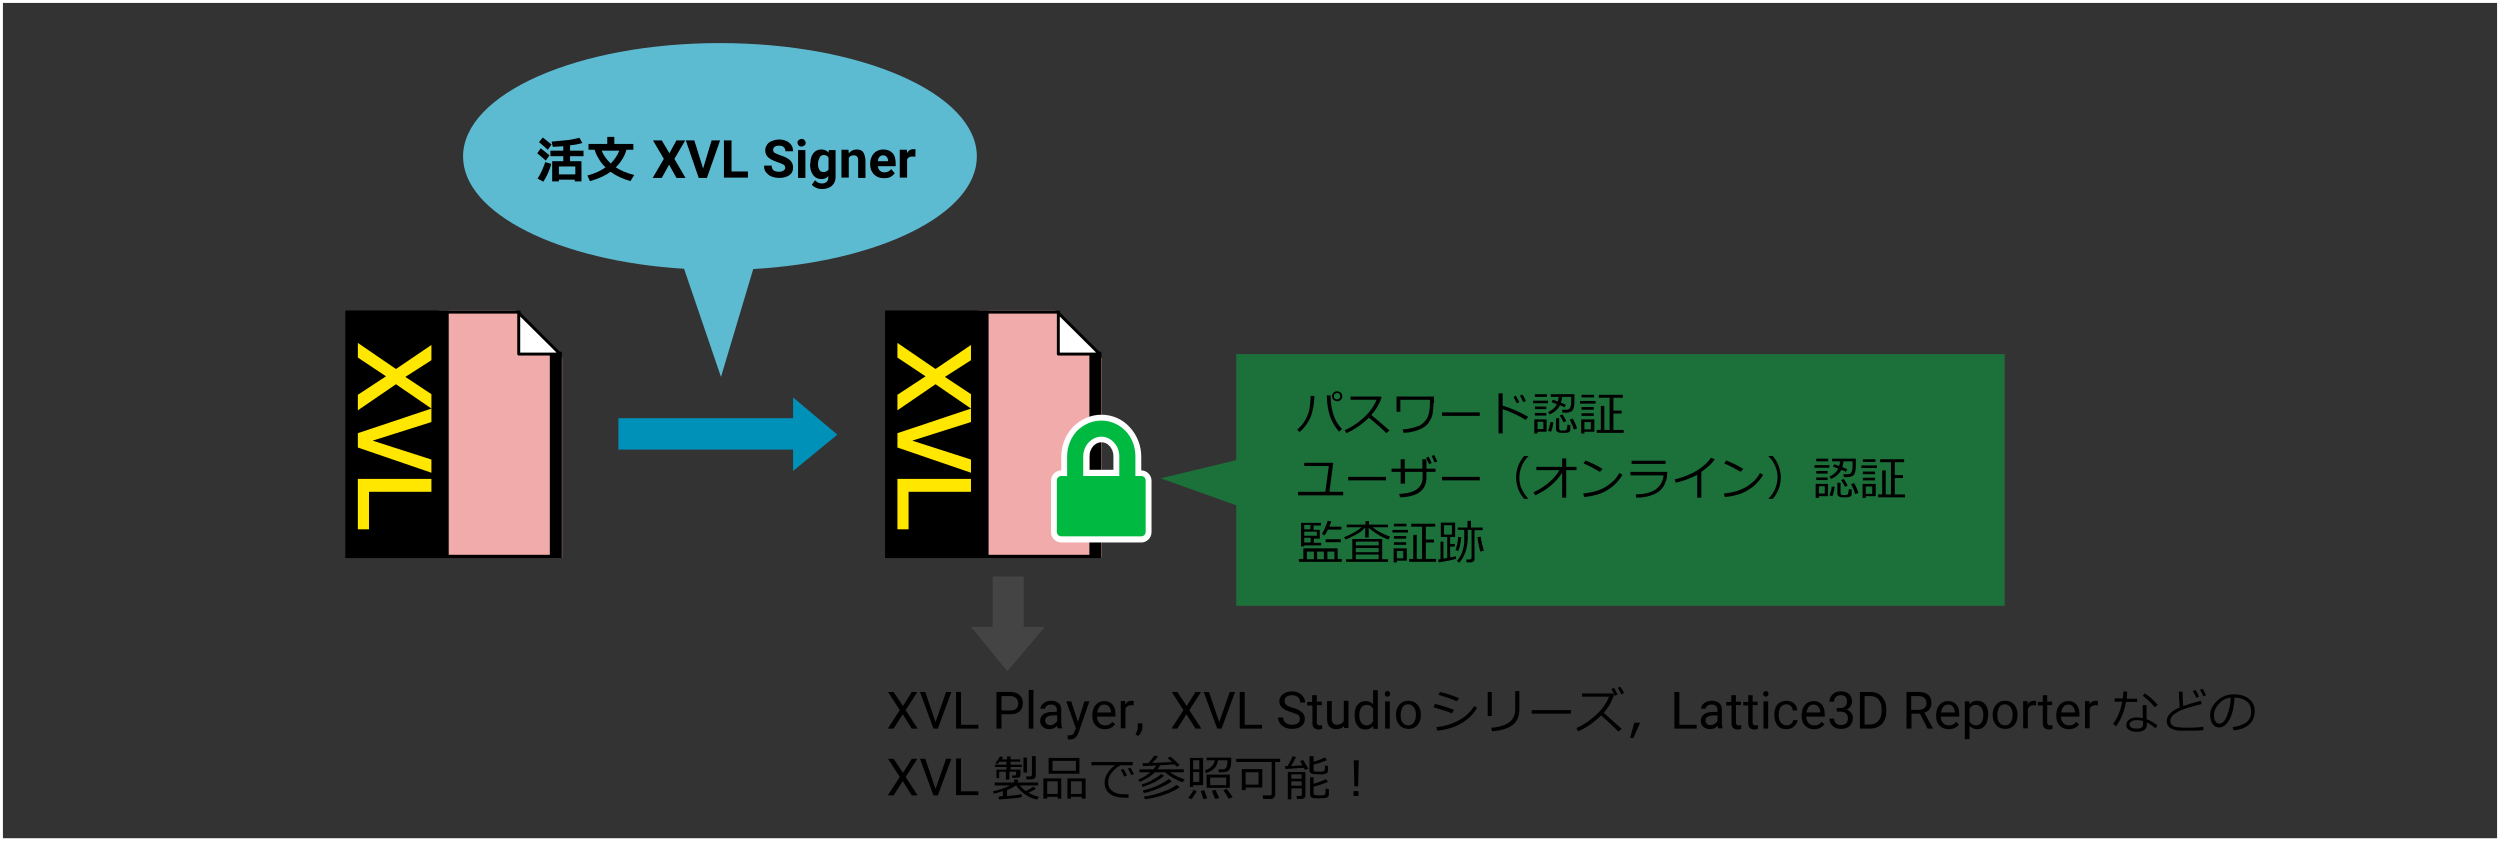 <?xml version="1.0" encoding="utf-8"?>
<!-- Generator: Adobe Illustrator 21.1.0, SVG Export Plug-In . SVG Version: 6.00 Build 0)  -->
<svg version="1.1" id="レイヤー_1" xmlns="http://www.w3.org/2000/svg" xmlns:xlink="http://www.w3.org/1999/xlink" x="0px"
	 y="0px" viewBox="0 0 853 287" style="enable-background:new 0 0 853 287;" xml:space="preserve">
<rect x="0" y="0" width="853" height="287" fill="#333333" stroke="none"/>
<style type="text/css">
	.st0{opacity:0.46;fill:#00B941;}
	.st1{fill:#5DBBD1;}
	.st2{fill:#FFFFFF;}
	.st3{fill:#F1ABAB;}
	.st4{fill:#FFE700;}
	.st5{fill:#FFFFFF;stroke:#000000;stroke-linecap:round;stroke-linejoin:round;stroke-miterlimit:10;}
	.st6{fill:#00B941;}
	.st7{fill:#0091B9;}
	.st8{fill:#444444;}
</style>
<polygon class="st0" points="421.8,120.8 421.8,157 396,163.2 421.8,172.4 421.8,206.7 684,206.7 684,120.8 "/>
<path class="st1" d="M333.3,53.4c0-21.4-39.2-38.7-87.7-38.7S158,32,158,53.4c0,19.5,32.8,35.7,75.4,38.3l12.6,36.9l11-36.8
	C300.1,89.3,333.3,73,333.3,53.4z"/>
<g>
	<path class="st2" d="M852,1v285H1V1H852 M853,0H0v287h853V0L853,0z"/>
</g>
<g>
	<polygon class="st3" points="191.8,122.2 175.9,106 149.6,106 149.6,190.3 191.8,190.3 	"/>
	<g>
		<rect x="117.9" y="106" width="35.2" height="84.4"/>
	</g>
	<g>
		<path d="M176.7,107V120v1l1,0l13.1,0v68.3h-71.8V107H176.7 M177.7,106h-59.8v84.4h73.8V120l-14.1,0V106L177.7,106z"/>
	</g>
	<g>
		<path class="st4" d="M147.2,117.7v5.2l-8.9,5.7l8.9,5.9v4.9l-12.1-8.3l-13,8.9v-5.3l9.6-6.3l-9.6-6.4v-5l13,8.9L147.2,117.7z"/>
		<path class="st4" d="M147.2,139.4v4.6l-19.9,6.3v0.1l19.9,6.4v4.5l-25.1-8.6v-4.9L147.2,139.4z"/>
		<path class="st4" d="M147.2,163.4v4.4h-21.3v12.8h-3.8v-17.2H147.2z"/>
	</g>
	<polygon class="st5" points="191.1,120.8 177,106.8 177,120.8 	"/>
	<g>
		<rect x="187.6" y="120.8" width="3.5" height="68.8"/>
	</g>
</g>
<g>
	<polygon class="st3" points="375.9,122.2 360,106 333.7,106 333.7,190.3 375.9,190.3 	"/>
	<g>
		<rect x="302.1" y="106" width="35.2" height="84.4"/>
	</g>
	<g>
		<path d="M360.8,107V120v1l1,0l13.1,0v68.3h-71.8V107H360.8 M361.8,106h-59.8v84.4h73.8V120l-14.1,0V106L361.8,106z"/>
	</g>
	<g>
		<path class="st4" d="M331.3,117.7v5.2l-8.9,5.7l8.9,5.9v4.9l-12.1-8.3l-13,8.9v-5.3l9.6-6.3l-9.6-6.4v-5l13,8.9L331.3,117.7z"/>
		<path class="st4" d="M331.3,139.4v4.6l-19.9,6.3v0.1l19.9,6.4v4.5l-25.1-8.6v-4.9L331.3,139.4z"/>
		<path class="st4" d="M331.3,163.4v4.4H310v12.8h-3.8v-17.2H331.3z"/>
	</g>
	<polygon class="st5" points="375.2,120.8 361.1,106.8 361.1,120.8 	"/>
	<g>
		<rect x="371.7" y="120.8" width="3.5" height="68.8"/>
	</g>
</g>
<g>
	<g>
		<path class="st6" d="M362.2,184c-1.4,0-2.5-1.1-2.5-2.5v-17.6c0-1.4,1.1-2.5,2.5-2.5h1v-5.7c0-3.5,1.3-6.8,3.6-9.3
			c2.3-2.5,5.6-4,9-4c3.4,0,6.7,1.4,9,4c2.3,2.5,3.6,5.8,3.6,9.3v5.7h1c1.4,0,2.5,1.1,2.5,2.5v17.6c0,1.4-1.1,2.5-2.5,2.5H362.2z
			 M380.9,161.4v-5.7c0-1.6-0.6-3-1.6-4.1c-1-1-2.2-1.6-3.5-1.6c-1.3,0-2.5,0.5-3.5,1.6c-1,1.1-1.6,2.6-1.6,4.1v5.7H380.9z"/>
		<path class="st2" d="M375.8,143.5c3.2,0,6.2,1.4,8.3,3.6c2.1,2.2,3.3,5.3,3.3,8.6v6.7h2c0.8,0,1.5,0.7,1.5,1.5v17.6
			c0,0.8-0.7,1.5-1.5,1.5h-27.3c-0.8,0-1.5-0.7-1.5-1.5v-17.6c0-0.8,0.7-1.5,1.5-1.5h2v-6.7c0-3.3,1.3-6.4,3.3-8.6
			C369.6,144.9,372.5,143.5,375.8,143.5C375.8,143.5,375.8,143.5,375.8,143.5C375.8,143.5,375.8,143.5,375.8,143.5 M369.7,162.4
			h12.2v-6.7c0-1.9-0.7-3.6-1.9-4.8c-1.1-1.2-2.6-1.9-4.2-1.9c-1.6,0-3.1,0.7-4.3,1.9c-1.1,1.2-1.9,2.9-1.9,4.8V162.4 M375.8,141.5
			L375.8,141.5L375.8,141.5L375.8,141.5c-3.7,0-7.2,1.6-9.8,4.3c-2.5,2.7-3.9,6.2-3.9,10v4.7h0c-1.9,0-3.5,1.6-3.5,3.5v17.6
			c0,1.9,1.6,3.5,3.5,3.5h27.3c1.9,0,3.5-1.6,3.5-3.5v-17.6c0-1.9-1.6-3.5-3.5-3.5v-4.7c0-3.7-1.4-7.3-3.9-10
			C383,143,379.5,141.5,375.8,141.5L375.8,141.5z M371.7,160.4v-4.7c0-1.3,0.5-2.5,1.3-3.5c0.8-0.8,1.7-1.3,2.8-1.3
			c1,0,2,0.4,2.8,1.3c0.8,0.9,1.3,2.1,1.3,3.4v4.7H371.7L371.7,160.4z"/>
	</g>
</g>
<polygon class="st7" points="211,153.4 270.6,153.4 270.6,160.7 285.7,148.3 270.6,135.6 270.6,142.7 211,142.7 "/>
<polygon class="st8" points="338.7,196.7 338.7,213.9 331.3,213.9 343.7,229 356.5,213.9 349.3,213.9 349.3,196.7 "/>
<g>
	<path d="M187.5,53l-1.3,1.8c-0.8-0.8-1.8-1.6-2.9-2.5l1.2-1.7C185.7,51.6,186.7,52.3,187.5,53z M188.1,55.9
		c-0.2,0.9-0.6,1.9-1.1,3.1c-0.5,1.2-1.1,2.2-1.6,3l-2-1.1c0.6-0.8,1.1-1.8,1.6-2.9c0.5-1.2,0.9-2.1,1-2.7L188.1,55.9z M188.2,49.3
		l-1.3,1.8c-0.9-0.8-1.9-1.7-3-2.6l1.3-1.6C186.6,48,187.6,48.8,188.2,49.3z M196.3,61.3h-5.6v0.6h-2.3V55h3.8v-1.7h-4.4v-1.9h4.4
		v-1.5c-0.4,0-1.6,0.1-3.6,0.2l-0.4-1.8c0.6,0,1.4-0.1,2.2-0.2l2.3-0.2c0.6-0.1,1.2-0.1,1.8-0.2l1.4-0.3c0.4-0.1,0.7-0.1,1-0.2
		s0.6-0.1,0.8-0.2l1,1.8c-1,0.3-2.4,0.6-4.2,0.8v1.8h4.6v1.9h-4.6V55h3.9v6.9h-2.3V61.3z M190.7,59.5h5.6v-2.7h-5.6V59.5z"/>
	<path d="M213.7,51.3c-0.6,2-1.8,4-3.6,5.8c1.7,1.1,3.8,2,6.3,2.6l-1.3,2.1c-2.7-0.8-4.9-1.8-6.8-3.2c-1.7,1.3-4.1,2.4-7,3.2
		l-0.9-1.9c2.6-0.7,4.7-1.7,6.2-2.8c-1-0.9-1.8-2-2.4-3.1c-0.7-1.1-1.1-2.1-1.3-2.9h-2.1v-2h6.4v-2.4h2.4v2.4h6.5v2H213.7z
		 M208.4,55.8c1.3-1.4,2.3-2.8,2.9-4.4h-6C205.9,53,207,54.5,208.4,55.8z"/>
	<path d="M228.4,52.3l2.4-4.4h3l-3.7,6.3l3.8,6.5h-3.1l-2.5-4.5l-2.5,4.5h-3.1l3.8-6.5l-3.7-6.3h3L228.4,52.3z"/>
	<path d="M239.9,57.5l2.9-9.6h2.9l-4.5,12.8h-2.8l-4.4-12.8h2.9L239.9,57.5z"/>
	<path d="M249.6,58.5h5.6v2.1H247V47.9h2.6V58.5z"/>
	<path d="M267.9,57.3c0-0.5-0.2-0.9-0.5-1.1s-1-0.5-1.9-0.8s-1.6-0.6-2.2-0.9c-1.5-0.8-2.2-1.8-2.2-3.2c0-0.7,0.2-1.3,0.6-1.9
		s0.9-1,1.7-1.3s1.5-0.5,2.5-0.5c0.9,0,1.7,0.2,2.4,0.5s1.3,0.8,1.7,1.4s0.6,1.3,0.6,2.1h-2.6c0-0.6-0.2-1-0.6-1.4s-0.9-0.5-1.6-0.5
		c-0.6,0-1.1,0.1-1.5,0.4s-0.5,0.6-0.5,1.1c0,0.4,0.2,0.8,0.6,1s1,0.5,1.9,0.8c1.5,0.5,2.6,1,3.3,1.7s1,1.5,1,2.5
		c0,1.1-0.4,2-1.3,2.6s-2,0.9-3.4,0.9c-1,0-1.9-0.2-2.7-0.5s-1.4-0.9-1.9-1.5s-0.6-1.4-0.6-2.2h2.6c0,1.4,0.8,2.1,2.5,2.1
		c0.6,0,1.1-0.1,1.5-0.4S267.9,57.8,267.9,57.3z"/>
	<path d="M272.1,48.7c0-0.4,0.1-0.7,0.4-0.9s0.6-0.4,1-0.4c0.4,0,0.8,0.1,1,0.4s0.4,0.6,0.4,0.9c0,0.4-0.1,0.7-0.4,0.9
		s-0.6,0.4-1,0.4s-0.8-0.1-1-0.4S272.1,49.1,272.1,48.7z M274.8,60.7h-2.5v-9.5h2.5V60.7z"/>
	<path d="M276.5,55.8c0-1.5,0.3-2.6,1-3.5s1.6-1.3,2.8-1.3c1,0,1.9,0.4,2.4,1.1l0.1-0.9h2.3v9.2c0,0.8-0.2,1.6-0.6,2.2
		s-0.9,1.1-1.6,1.4s-1.5,0.5-2.4,0.5c-0.7,0-1.4-0.1-2-0.4s-1.2-0.6-1.5-1.1l1.1-1.5c0.6,0.7,1.4,1.1,2.3,1.1c0.7,0,1.2-0.2,1.6-0.5
		s0.6-0.9,0.6-1.5v-0.5c-0.6,0.7-1.4,1-2.3,1c-1.1,0-2.1-0.4-2.8-1.3s-1.1-2.1-1.1-3.6V55.8z M279.1,56c0,0.9,0.2,1.5,0.5,2
		c0.3,0.5,0.8,0.7,1.4,0.7c0.8,0,1.3-0.3,1.7-0.9v-4c-0.3-0.6-0.9-0.9-1.6-0.9c-0.6,0-1.1,0.2-1.4,0.8S279.1,55,279.1,56z"/>
	<path d="M289.5,51.2l0.1,1.1c0.7-0.8,1.6-1.3,2.7-1.3c1,0,1.8,0.3,2.2,0.9s0.7,1.5,0.8,2.7v6.1h-2.5v-6.1c0-0.5-0.1-0.9-0.4-1.2
		s-0.6-0.4-1.2-0.4c-0.7,0-1.3,0.3-1.6,0.9v6.7h-2.5v-9.5H289.5z"/>
	<path d="M301.6,60.8c-1.4,0-2.5-0.4-3.4-1.3s-1.3-2-1.3-3.4v-0.2c0-1,0.2-1.8,0.6-2.6s0.9-1.3,1.6-1.7s1.4-0.6,2.3-0.6
		c1.3,0,2.3,0.4,3.1,1.2s1.1,2,1.1,3.5v1h-6.1c0.1,0.6,0.3,1.1,0.7,1.5s0.9,0.6,1.6,0.6c1,0,1.7-0.4,2.3-1.1l1.2,1.4
		c-0.4,0.5-0.9,1-1.5,1.3S302.4,60.8,301.6,60.8z M301.3,53c-0.5,0-0.9,0.2-1.2,0.5s-0.5,0.8-0.6,1.5h3.5v-0.2c0-0.6-0.2-1-0.5-1.3
		S301.9,53,301.3,53z"/>
	<path d="M312.3,53.5c-0.3,0-0.7-0.1-0.9-0.1c-1,0-1.6,0.3-1.9,1v6.2H307v-9.5h2.4l0.1,1.1c0.5-0.9,1.2-1.3,2.1-1.3
		c0.3,0,0.5,0,0.8,0.1L312.3,53.5z"/>
</g>
<g>
	<path d="M448.5,135c-0.1,3.1-0.6,5.6-1.4,7.5c-0.9,1.9-2.1,3.6-3.7,4.9l-0.8-0.8c0.6-0.5,1.1-1.1,1.6-1.6s0.8-1.2,1.2-1.8
		s0.6-1.3,0.9-2s0.5-1.5,0.6-2.6c0.2-1,0.2-2.2,0.3-3.5H448.5z M457.9,146.4l-1,0.9c-0.8-0.9-1.6-2-2.3-3.4s-1.2-2.9-1.5-4.7
		c-0.3-1.7-0.4-3.2-0.4-4.3h1.3v0.1c0,2.2,0.3,4.3,0.9,6.3C455.5,143.3,456.5,144.9,457.9,146.4z M454.5,135.2
		c0-0.5,0.2-0.9,0.5-1.2c0.3-0.3,0.7-0.5,1.2-0.5c0.5,0,0.9,0.2,1.3,0.5c0.3,0.3,0.5,0.7,0.5,1.2c0,0.5-0.2,0.9-0.5,1.2
		c-0.3,0.3-0.7,0.5-1.2,0.5c-0.5,0-0.9-0.2-1.3-0.5S454.5,135.6,454.5,135.2z M456.2,136.3c0.3,0,0.6-0.1,0.8-0.3
		c0.2-0.2,0.3-0.5,0.3-0.8c0-0.3-0.1-0.6-0.3-0.8c-0.2-0.2-0.5-0.3-0.8-0.3c-0.3,0-0.6,0.1-0.8,0.3c-0.2,0.2-0.3,0.5-0.3,0.8
		c0,0.3,0.1,0.6,0.3,0.8C455.6,136.2,455.9,136.3,456.2,136.3z"/>
	<path d="M474.1,146.9l-1.1,0.9c-1.4-1.5-3.4-3.2-5.9-5.3c-2.6,2.5-5.2,4.2-7.7,5.3l-0.6-1c2.1-0.9,4.3-2.3,6.4-4.2s3.6-4,4.5-6.2
		h-8.9v-1.1h10.3l0.3,0.3c-0.7,2.2-1.9,4.2-3.5,6C469.5,142.9,471.5,144.6,474.1,146.9z"/>
	<path d="M489.1,137.5c0,1.4-0.1,2.6-0.3,3.7c-0.2,1.1-0.7,2.1-1.4,3.1s-1.8,1.7-3.2,2.3s-3.2,1-5.3,1.1l-0.3-1.2
		c0.5,0,1.3-0.1,2.4-0.3c1.1-0.2,2.1-0.5,2.9-0.8c0.8-0.3,1.4-0.8,2-1.4c0.6-0.6,1-1.1,1.2-1.7c0.3-0.6,0.4-1.3,0.6-2.1
		c0.1-0.8,0.2-1.8,0.2-3.1v-0.7h-10.1v4.1h-1.3v-5.2h12.8V137.5z"/>
	<path d="M504.9,141.9H492v-1.2h12.9V141.9z"/>
	<path d="M521.4,142.2l-0.8,1.1c-1.1-0.7-2.4-1.4-3.9-2.1c-1.5-0.7-2.8-1.2-4-1.6v8.3h-1.4v-13.7h1.4v4.2
		C515.7,139.3,518.6,140.6,521.4,142.2z M518.4,137.2l-0.9,0.4c-0.4-0.9-0.8-1.6-1.1-2.2l0.8-0.4C517.6,135.8,518,136.5,518.4,137.2
		z M520.6,136.8l-0.9,0.4c-0.3-0.8-0.7-1.5-1.1-2.2l0.8-0.4C519.9,135.2,520.3,136,520.6,136.8z"/>
	<path d="M523.1,137.6v-0.9h5.1v0.9H523.1z M524.6,147.3v0.6h-1.1v-4.8h4.2v4.2H524.6z M523.7,135.4v-0.9h4.1v0.9H523.7z
		 M523.7,139.6v-0.9h3.9v0.9H523.7z M523.7,141.8v-0.9h3.9v0.9H523.7z M526.6,143.9h-2v2.5h2V143.9z M532.3,138.3
		c-0.8,1.4-2,2.5-3.6,3.1l-0.5-0.8c1.4-0.6,2.4-1.5,3-2.7c-0.6-0.2-1.2-0.5-1.8-0.7l0.4-0.8c0.4,0.1,1,0.3,1.7,0.6
		c0.2-0.5,0.3-1,0.3-1.6h-2.7v-0.9h8.1l0,1.6c0,1,0,1.8-0.1,2.4s-0.2,1-0.4,1.3s-0.3,0.4-0.6,0.6c-0.2,0.1-0.5,0.2-0.8,0.3
		s-0.7,0.1-1.3,0.1c-0.3,0-0.6,0-0.9,0l-0.1-1c0,0,0.1,0,0.3,0l1.1,0c0.6,0,1.1-0.2,1.3-0.7c0.3-0.4,0.4-1.3,0.4-2.5
		c0-0.2,0-0.6,0-1.2h-3.1c-0.1,0.7-0.2,1.4-0.4,2c0.8,0.3,1.4,0.5,1.7,0.7l-0.5,0.9C533.6,138.8,533.1,138.6,532.3,138.3z
		 M529.2,147.3l-1-0.3c0.4-1,0.7-2,0.8-3l1,0.1C529.8,145.6,529.5,146.7,529.2,147.3z M530.9,142.7h1.1v3.6c0,0.2,0.1,0.3,0.2,0.4
		s0.2,0.2,0.3,0.2c0.1,0,0.3,0,0.6,0c0.6,0,1,0,1.1-0.1s0.2-0.1,0.3-0.2c0.1-0.1,0.1-0.4,0.2-0.8s0.1-0.7,0.1-0.9l1,0.1v1.5
		c0,0.3-0.1,0.6-0.2,0.7c-0.2,0.2-0.4,0.3-0.7,0.4s-0.9,0.1-1.7,0.1c-0.5,0-0.9,0-1.2-0.1s-0.6-0.2-0.8-0.4
		c-0.2-0.2-0.3-0.5-0.3-0.9V142.7z M533.5,144.1c-0.4-0.8-0.8-1.6-1.3-2.3l0.9-0.4c0.5,0.8,1,1.5,1.3,2.3L533.5,144.1z M537,146.6
		c-0.1-0.4-0.3-1-0.6-1.7c-0.3-0.7-0.6-1.3-0.8-1.7l1-0.4c0.6,1,1.1,2.1,1.5,3.4L537,146.6z"/>
	<path d="M539.1,137.7v-0.9h5.3v0.9H539.1z M540.6,147.3v0.6h-1.1v-4.8h4.5v4.2H540.6z M539.6,135.6v-0.9h4.3v0.9H539.6z
		 M539.6,139.8v-0.9h4.2v0.9H539.6z M539.6,141.9V141h4.2v0.9H539.6z M542.8,144h-2.2v2.5h2.2V144z M544.8,147.7v-1h1.4v-8.2h1.2
		v8.2h1.8v-11h-3.7v-1h8.2v1h-3.2v4.4h2.8v1h-2.8v5.6h3.5v1H544.8z"/>
	<path d="M458.2,169h-15.3v-1.2h9.3l1.2-8.8h-8.4v-1.1h9.9l-1.3,9.9h4.7V169z"/>
	<path d="M472.9,163.9H460v-1.2h12.9V163.9z"/>
	<path d="M479.3,165h-1.4v-4h-3.1v-1.1h3.1v-3.2h1.4v3.2h6v-3.2h1.4v3.2h3.1v1.1h-3.1v1.9c0,4.4-3,6.6-9,6.8l-0.3-1.2
		c2.9-0.1,5-0.7,6.2-1.7c1.2-1,1.8-2.3,1.8-4V161h-6V165z M488.5,158l-0.9,0.4c-0.2-0.5-0.6-1.3-1-2.2l0.8-0.4
		C487.8,156.5,488.2,157.2,488.5,158z M490.4,157.5l-0.9,0.3c-0.4-0.9-0.7-1.6-1-2.2l0.8-0.4C489.7,155.9,490,156.6,490.4,157.5z"/>
	<path d="M504.9,163.9H492v-1.2h12.9V163.9z"/>
	<path d="M521.5,170.2H520c-1.8-2.2-2.7-4.6-2.7-7.3c0-2.7,0.9-5.1,2.7-7.3h1.5v0.1c-0.9,0.8-1.5,1.8-2.1,2.9c-0.6,1.4-1,2.8-1,4.3
		c0,1.5,0.3,3,1,4.3C520,168.4,520.7,169.3,521.5,170.2L521.5,170.2z"/>
	<path d="M533,161.3c-1,1.6-2.3,3.1-4,4.5c-1.7,1.4-3.4,2.4-5.2,3.2l-0.6-1c1.9-0.9,3.6-2,5.2-3.3s2.8-2.8,3.7-4.3h-7.9v-1.1h8.8
		v-2.9h1.4v2.9h3.5v1.1h-3.5v9.4H533V161.3z"/>
	<path d="M553.6,162c-0.9,1.5-2,2.8-3.4,4c-1.4,1.1-2.8,1.9-4.4,2.5c-1.5,0.5-3.3,0.9-5.3,1.1l-0.3-1.2c1.7-0.2,3.2-0.5,4.6-0.9
		c1.3-0.5,2.5-1,3.4-1.6c0.9-0.6,1.7-1.3,2.4-1.9c0.6-0.6,1.3-1.5,1.9-2.6L553.6,162z M546.8,160l-0.9,1c-1.9-1.1-3.7-2.1-5.6-2.9
		l0.7-1C543,157.9,544.9,158.8,546.8,160z"/>
	<path d="M568.9,161c-0.1,0.9-0.1,1.7-0.2,2.2s-0.4,1.2-0.8,2.2c-0.5,0.9-1.1,1.7-1.9,2.3s-1.9,1.1-3.2,1.5s-2.8,0.6-4.5,0.6
		l-0.2-1.1c3-0.1,5.2-0.6,6.8-1.7c1.5-1.1,2.5-2.7,2.7-4.8h-11.3V161H568.9z M568.3,158.3h-11.6v-1.1h11.6V158.3z"/>
	<path d="M580.5,169.8h-1.4V162c-2.3,1.2-4.7,2.1-7.3,2.7l-0.4-1.1c3.4-0.9,6-2,8-3.3s3.4-2.7,4.4-4.1l1.3,0.5
		c-0.9,1.4-2.5,2.8-4.6,4.3V169.8z"/>
	<path d="M601.6,162c-0.9,1.5-2,2.8-3.4,4c-1.4,1.1-2.8,1.9-4.4,2.5c-1.5,0.5-3.3,0.9-5.3,1.1l-0.3-1.2c1.7-0.2,3.2-0.5,4.6-0.9
		c1.3-0.5,2.5-1,3.4-1.6c0.9-0.6,1.7-1.3,2.4-1.9c0.6-0.6,1.3-1.5,1.9-2.6L601.6,162z M594.8,160l-0.9,1c-1.9-1.1-3.7-2.1-5.6-2.9
		l0.7-1C591,157.9,592.9,158.8,594.8,160z"/>
	<path d="M607.6,162.9c0,2.7-0.9,5.1-2.7,7.3h-1.5v-0.1c0.9-0.8,1.5-1.8,2.1-2.9c0.6-1.4,1-2.8,1-4.3c0-1.5-0.3-2.9-1-4.3
		c-0.5-1.1-1.2-2.1-2.1-2.9v-0.1h1.5C606.7,157.8,607.6,160.3,607.6,162.9z"/>
	<path d="M619.1,159.6v-0.9h5.1v0.9H619.1z M620.6,169.3v0.6h-1.1v-4.8h4.2v4.2H620.6z M619.7,157.4v-0.9h4.1v0.9H619.7z
		 M619.7,161.6v-0.9h3.9v0.9H619.7z M619.7,163.8v-0.9h3.9v0.9H619.7z M622.6,165.9h-2v2.5h2V165.9z M628.3,160.3
		c-0.8,1.4-2,2.5-3.6,3.1l-0.5-0.8c1.4-0.6,2.4-1.5,3-2.7c-0.6-0.2-1.2-0.5-1.8-0.7l0.4-0.8c0.4,0.1,1,0.3,1.7,0.6
		c0.2-0.5,0.3-1,0.3-1.6h-2.7v-0.9h8.1l0,1.6c0,1,0,1.8-0.1,2.4s-0.2,1-0.4,1.3s-0.3,0.4-0.6,0.6c-0.2,0.1-0.5,0.2-0.8,0.3
		s-0.7,0.1-1.3,0.1c-0.3,0-0.6,0-0.9,0l-0.1-1c0,0,0.1,0,0.3,0l1.1,0c0.6,0,1.1-0.2,1.3-0.7c0.3-0.4,0.4-1.3,0.4-2.5
		c0-0.2,0-0.6,0-1.2h-3.1c-0.1,0.7-0.2,1.4-0.4,2c0.8,0.3,1.4,0.5,1.7,0.7l-0.5,0.9C629.6,160.8,629.1,160.6,628.3,160.3z
		 M625.2,169.3l-1-0.3c0.4-1,0.7-2,0.8-3l1,0.1C625.8,167.6,625.5,168.7,625.2,169.3z M626.9,164.7h1.1v3.6c0,0.2,0.1,0.3,0.2,0.4
		s0.2,0.2,0.3,0.2c0.1,0,0.3,0,0.6,0c0.6,0,1,0,1.1-0.1s0.2-0.1,0.3-0.2c0.1-0.1,0.1-0.4,0.2-0.8s0.1-0.7,0.1-0.9l1,0.1v1.5
		c0,0.3-0.1,0.6-0.2,0.7c-0.2,0.2-0.4,0.3-0.7,0.4s-0.9,0.1-1.7,0.1c-0.5,0-0.9,0-1.2-0.1s-0.6-0.2-0.8-0.4
		c-0.2-0.2-0.3-0.5-0.3-0.9V164.7z M629.5,166.1c-0.4-0.8-0.8-1.6-1.3-2.3l0.9-0.4c0.5,0.8,1,1.5,1.3,2.3L629.5,166.1z M633,168.6
		c-0.1-0.4-0.3-1-0.6-1.7c-0.3-0.7-0.6-1.3-0.8-1.7l1-0.4c0.6,1,1.1,2.1,1.5,3.4L633,168.6z"/>
	<path d="M635.1,159.7v-0.9h5.3v0.9H635.1z M636.6,169.3v0.6h-1.1v-4.8h4.5v4.2H636.6z M635.6,157.6v-0.9h4.3v0.9H635.6z
		 M635.6,161.8v-0.9h4.2v0.9H635.6z M635.6,163.9V163h4.2v0.9H635.6z M638.8,166h-2.2v2.5h2.2V166z M640.8,169.7v-1h1.4v-8.2h1.2
		v8.2h1.8v-11h-3.7v-1h8.2v1h-3.2v4.4h2.8v1h-2.8v5.6h3.5v1H640.8z"/>
	<path d="M443.2,191.7v-1h1.5v-3.6h11.7v3.6h1.4v1H443.2z M448.3,183.6v1.6h2.5v0.9H445v0.3h-1.1v-8h6.8v0.9h-2.5v1.5h2.1v3H448.3z
		 M447.2,179.1H445v1.5h2.1V179.1z M445,181.4v1.4h4.3v-1.4H445z M447.2,185.1v-1.6H445v1.6H447.2z M445.9,190.8h2.4v-2.6h-2.4
		V190.8z M449.4,190.8h2.3v-2.6h-2.3V190.8z M453.1,180.7c-0.4,0.9-0.8,1.5-1.2,2l-0.9-0.5c0.4-0.5,0.7-1.2,1.1-2.1s0.7-1.7,0.9-2.4
		l1.2,0.2c-0.1,0.5-0.4,1.1-0.6,1.8h4.1v1H453.1z M452.3,185v-1h5.2v1H452.3z M452.9,190.8h2.4v-2.6h-2.4V190.8z"/>
	<path d="M459.1,184.1l-0.5-0.8c1-0.4,2.1-0.9,3.2-1.5s2-1.3,2.8-1.9h-5.1v-0.9h6.4v-1.2h1.2v1.2h6.5v0.9h-5.3
		c1.7,1.3,3.7,2.4,6,3.2l-0.6,1c-1.2-0.4-2.4-1-3.7-1.8s-2.2-1.5-3-2.2v3.3h-1.2V180c-0.5,0.5-1,1-1.5,1.4s-1.2,0.8-2.2,1.3
		S460.2,183.7,459.1,184.1z M459.3,191.7v-0.9h2.1v-6.9h10.2v6.9h2v0.9H459.3z M470.4,186.1v-1.3h-7.8v1.3H470.4z M462.6,188.4h7.8
		V187h-7.8V188.4z M462.6,190.8h7.8v-1.6h-7.8V190.8z"/>
	<path d="M475.1,181.7v-0.9h5.3v0.9H475.1z M476.6,191.3v0.6h-1.1v-4.8h4.5v4.2H476.6z M475.6,179.6v-0.9h4.3v0.9H475.6z
		 M475.6,183.8v-0.9h4.2v0.9H475.6z M475.6,185.9V185h4.2v0.9H475.6z M478.8,188h-2.2v2.5h2.2V188z M480.8,191.7v-1h1.4v-8.2h1.2
		v8.2h1.8v-11h-3.7v-1h8.2v1h-3.2v4.4h2.8v1h-2.8v5.6h3.5v1H480.8z"/>
	<path d="M490.9,191.9l-0.2-1l0.8-0.1v-6h1v5.8l1.3-0.2v-7.2h-2.2v-4.9h4.9v4.9h-1.7v2.4h1.6v0.9h-1.6v3.7c1-0.2,1.6-0.3,2-0.4
		l0,0.9C495.4,191.1,493.4,191.5,490.9,191.9z M495.4,179.2h-2.7v3.2h2.7V179.2z M497.6,188l-1-0.3c0.2-0.5,0.4-1.2,0.6-2.1
		s0.3-1.7,0.3-2.4l1.1,0.1c-0.1,0.8-0.2,1.7-0.4,2.6S497.8,187.6,497.6,188z M497.9,192l-0.8-0.6c0.9-1,1.5-2.1,1.9-3.4
		s0.6-2.4,0.6-3.4v-3.8h-2.2V180h3.3v-2.3h1.2v2.3h4v0.9h-2.8v9.9c0,0.3-0.1,0.6-0.4,0.8c-0.3,0.2-0.5,0.3-0.8,0.3h-1.5l-0.1-1h1.2
		c0.2,0,0.3-0.1,0.4-0.2s0.2-0.2,0.2-0.4v-9.5h-1.3v3.2C500.6,187.4,499.7,190,497.9,192z M505.1,188.2c-0.3-0.9-0.7-2.6-1-4.9
		l1.1-0.2c0.2,1.5,0.6,3.1,1.1,4.8L505.1,188.2z"/>
</g>
<g>
	<path d="M308.1,240.9l3-4.8h1.9l-4,6.2l4.1,6.3h-2l-3.1-4.9l-3.1,4.9h-2l4.1-6.3l-4-6.2h1.9L308.1,240.9z"/>
	<path d="M319.2,246.4l3.6-10.3h1.8l-4.6,12.5h-1.5l-4.6-12.5h1.8L319.2,246.4z"/>
	<path d="M327.9,247.3h5.9v1.3h-7.6v-12.5h1.7V247.3z"/>
	<path d="M341.7,243.7v4.9h-1.7v-12.5h4.6c1.4,0,2.4,0.3,3.2,1c0.8,0.7,1.2,1.6,1.2,2.8c0,1.2-0.4,2.2-1.1,2.8c-0.8,0.7-1.8,1-3.3,1
		H341.7z M341.7,242.4h3c0.9,0,1.6-0.2,2-0.6c0.5-0.4,0.7-1,0.7-1.8c0-0.7-0.2-1.3-0.7-1.8c-0.5-0.4-1.1-0.7-1.9-0.7h-3.1V242.4z"/>
	<path d="M352.6,248.6h-1.6v-13.2h1.6V248.6z"/>
	<path d="M360.9,248.6c-0.1-0.2-0.2-0.5-0.2-1c-0.7,0.8-1.6,1.2-2.6,1.2c-0.9,0-1.7-0.3-2.3-0.8c-0.6-0.5-0.9-1.2-0.9-2
		c0-1,0.4-1.7,1.1-2.3c0.7-0.5,1.8-0.8,3.1-0.8h1.5v-0.7c0-0.6-0.2-1-0.5-1.3c-0.3-0.3-0.8-0.5-1.5-0.5c-0.6,0-1,0.1-1.4,0.4
		c-0.4,0.3-0.6,0.6-0.6,1h-1.6c0-0.5,0.2-0.9,0.5-1.3c0.3-0.4,0.8-0.8,1.3-1c0.6-0.3,1.2-0.4,1.9-0.4c1.1,0,1.9,0.3,2.5,0.8
		c0.6,0.5,0.9,1.3,0.9,2.2v4.3c0,0.9,0.1,1.5,0.3,2v0.1H360.9z M358.3,247.4c0.5,0,1-0.1,1.4-0.4s0.8-0.6,1-1v-1.9h-1.2
		c-1.9,0-2.9,0.6-2.9,1.7c0,0.5,0.2,0.9,0.5,1.2S357.8,247.4,358.3,247.4z"/>
	<path d="M367.8,246.3l2.2-7h1.7l-3.7,10.7c-0.6,1.5-1.5,2.3-2.8,2.3l-0.3,0l-0.6-0.1v-1.3l0.4,0c0.5,0,1-0.1,1.3-0.3
		s0.5-0.6,0.7-1.2l0.4-0.9l-3.3-9.2h1.7L367.8,246.3z"/>
	<path d="M377,248.8c-1.3,0-2.3-0.4-3.1-1.2c-0.8-0.8-1.2-1.9-1.2-3.3v-0.3c0-0.9,0.2-1.7,0.5-2.5c0.4-0.7,0.8-1.3,1.5-1.7
		s1.3-0.6,2.1-0.6c1.2,0,2.1,0.4,2.8,1.2c0.7,0.8,1,1.9,1,3.4v0.7h-6.3c0,0.9,0.3,1.7,0.8,2.2c0.5,0.6,1.2,0.8,2,0.8
		c0.6,0,1-0.1,1.4-0.3c0.4-0.2,0.7-0.5,1-0.9l1,0.8C379.7,248.2,378.5,248.8,377,248.8z M376.8,240.4c-0.6,0-1.2,0.2-1.6,0.7
		c-0.4,0.5-0.7,1.1-0.8,2h4.7V243c0-0.8-0.3-1.4-0.7-1.9C378,240.7,377.4,240.4,376.8,240.4z"/>
	<path d="M386.9,240.7c-0.2,0-0.5-0.1-0.8-0.1c-1,0-1.8,0.4-2.1,1.3v6.6h-1.6v-9.3h1.5l0,1.1c0.5-0.8,1.3-1.2,2.2-1.2
		c0.3,0,0.5,0,0.7,0.1V240.7z"/>
	<path d="M388.3,251.1l-0.9-0.6c0.5-0.8,0.8-1.5,0.8-2.3v-1.4h1.6v1.2c0,0.6-0.1,1.2-0.4,1.7C389.1,250.3,388.8,250.8,388.3,251.1z"
		/>
	<path d="M404.9,240.9l3-4.8h1.9l-4,6.2l4.1,6.3h-2l-3.1-4.9l-3.1,4.9h-2l4.1-6.3l-4-6.2h1.9L404.9,240.9z"/>
	<path d="M416,246.4l3.6-10.3h1.8l-4.6,12.5h-1.5l-4.6-12.5h1.8L416,246.4z"/>
	<path d="M424.7,247.3h5.9v1.3h-7.6v-12.5h1.7V247.3z"/>
	<path d="M440.6,243c-1.4-0.4-2.4-0.9-3.1-1.5c-0.6-0.6-1-1.3-1-2.2c0-1,0.4-1.8,1.2-2.4c0.8-0.6,1.8-1,3.1-1c0.9,0,1.6,0.2,2.3,0.5
		c0.7,0.3,1.2,0.8,1.6,1.4c0.4,0.6,0.6,1.2,0.6,1.9h-1.7c0-0.8-0.2-1.4-0.7-1.8c-0.5-0.4-1.2-0.7-2-0.7c-0.8,0-1.4,0.2-1.9,0.5
		s-0.7,0.9-0.7,1.5c0,0.5,0.2,0.9,0.6,1.3s1.2,0.7,2.2,1c1,0.3,1.9,0.6,2.4,1c0.6,0.4,1,0.8,1.3,1.2c0.3,0.5,0.4,1,0.4,1.7
		c0,1-0.4,1.8-1.2,2.4c-0.8,0.6-1.8,0.9-3.2,0.9c-0.9,0-1.7-0.2-2.4-0.5c-0.7-0.3-1.3-0.8-1.7-1.4c-0.4-0.6-0.6-1.2-0.6-2h1.7
		c0,0.8,0.3,1.4,0.8,1.8c0.6,0.4,1.3,0.7,2.2,0.7c0.9,0,1.5-0.2,2-0.5c0.5-0.4,0.7-0.8,0.7-1.5c0-0.6-0.2-1.1-0.6-1.4
		C442.5,243.7,441.7,243.4,440.6,243z"/>
	<path d="M449.3,237.1v2.3h1.7v1.2h-1.7v5.8c0,0.4,0.1,0.7,0.2,0.8c0.2,0.2,0.4,0.3,0.8,0.3c0.2,0,0.4,0,0.8-0.1v1.3
		c-0.4,0.1-0.8,0.2-1.2,0.2c-0.7,0-1.2-0.2-1.6-0.6c-0.4-0.4-0.5-1-0.5-1.8v-5.8H446v-1.2h1.7v-2.3H449.3z"/>
	<path d="M458.6,247.7c-0.6,0.7-1.5,1.1-2.7,1.1c-1,0-1.7-0.3-2.3-0.9c-0.5-0.6-0.8-1.4-0.8-2.6v-6.1h1.6v6c0,1.4,0.6,2.1,1.7,2.1
		c1.2,0,2-0.5,2.4-1.4v-6.8h1.6v9.3h-1.5L458.6,247.7z"/>
	<path d="M462.2,243.9c0-1.4,0.3-2.6,1-3.4c0.7-0.9,1.6-1.3,2.7-1.3c1.1,0,2,0.4,2.6,1.1v-4.8h1.6v13.2h-1.5l-0.1-1
		c-0.6,0.8-1.5,1.2-2.7,1.2c-1.1,0-2-0.4-2.6-1.3c-0.7-0.9-1-2-1-3.5V243.9z M463.8,244.1c0,1.1,0.2,1.9,0.7,2.5
		c0.4,0.6,1,0.9,1.8,0.9c1,0,1.7-0.5,2.2-1.4v-4.3c-0.5-0.9-1.2-1.3-2.2-1.3c-0.8,0-1.4,0.3-1.8,0.9
		C464,242,463.8,242.9,463.8,244.1z"/>
	<path d="M472.5,236.8c0-0.3,0.1-0.5,0.2-0.7c0.2-0.2,0.4-0.3,0.7-0.3s0.5,0.1,0.7,0.3c0.2,0.2,0.2,0.4,0.2,0.7s-0.1,0.5-0.2,0.6
		c-0.2,0.2-0.4,0.3-0.7,0.3s-0.5-0.1-0.7-0.3C472.6,237.3,472.5,237.1,472.5,236.8z M474.2,248.6h-1.6v-9.3h1.6V248.6z"/>
	<path d="M476.3,243.9c0-0.9,0.2-1.7,0.5-2.5c0.4-0.7,0.9-1.3,1.5-1.7c0.6-0.4,1.4-0.6,2.2-0.6c1.3,0,2.3,0.4,3.1,1.3
		c0.8,0.9,1.2,2,1.2,3.5v0.1c0,0.9-0.2,1.7-0.5,2.4c-0.3,0.7-0.8,1.3-1.5,1.7c-0.6,0.4-1.4,0.6-2.2,0.6c-1.3,0-2.3-0.4-3.1-1.3
		s-1.2-2-1.2-3.5V243.9z M477.9,244.1c0,1,0.2,1.9,0.7,2.5s1.1,0.9,1.9,0.9c0.8,0,1.5-0.3,1.9-1c0.5-0.6,0.7-1.5,0.7-2.7
		c0-1-0.2-1.8-0.7-2.5c-0.5-0.6-1.1-1-1.9-1c-0.8,0-1.4,0.3-1.9,0.9C478.2,242,477.9,242.9,477.9,244.1z"/>
	<path d="M496.1,242.2l-0.7,1.2c-1.7-0.7-3.8-1.4-6.3-2.1l0.5-1.1C491.5,240.6,493.7,241.3,496.1,242.2z M504,241.5
		c-1.3,2.2-3.1,4-5.4,5.3c-2.4,1.4-5.1,2.2-8.2,2.5l-0.3-1.2c1.8-0.2,3.5-0.6,4.9-1.1c1.4-0.5,2.6-1.1,3.6-1.7s1.8-1.3,2.4-1.9
		s1.3-1.4,2-2.5L504,241.5z M497.8,238.2l-0.7,1.1c-1.3-0.6-3.4-1.4-6.3-2.2l0.5-1c0.8,0.2,1.8,0.4,3,0.8S496.8,237.8,497.8,238.2z"
		/>
	<path d="M509,244.3h-1.4v-8.2h1.4V244.3z M518.4,242.3c0,1.3-0.3,2.4-0.9,3.5s-1.6,1.9-3,2.5s-3.2,1.1-5.4,1.2l-0.3-1.2
		c2.8-0.2,4.9-0.9,6.2-1.9c1.3-1,2-2.5,2-4.5v-6.1h1.4V242.3z"/>
	<path d="M536,243.5h-13.4v-1.2H536V243.5z"/>
	<path d="M553.3,248.7l-1.1,0.9c-1.8-1.8-3.7-3.6-5.9-5.5c-2.7,2.6-5.3,4.4-7.9,5.4l-0.5-1.1c2.1-0.9,4.3-2.3,6.5-4.3
		c2.2-2,3.7-4.1,4.6-6.4h-9.2v-1.1h10.6l0.3,0.3c-0.2,1-0.7,2-1.3,3.2c-0.6,1.1-1.4,2.2-2.2,3.1C548.2,244.1,550.3,246,553.3,248.7z
		 M551.9,237l-0.9,0.4c-0.4-0.9-0.8-1.6-1.2-2.3l0.9-0.4C551.2,235.5,551.6,236.2,551.9,237z M554.1,236.5l-0.9,0.4
		c-0.4-0.9-0.8-1.6-1.2-2.2l0.8-0.4C553.3,234.9,553.8,235.7,554.1,236.5z"/>
	<path d="M559.6,246.6l-2.3,5.2h-1.1l1.4-5.2H559.6z"/>
	<path d="M573,247.3h5.9v1.3h-7.6v-12.5h1.7V247.3z"/>
	<path d="M586.3,248.6c-0.1-0.2-0.2-0.5-0.2-1c-0.7,0.8-1.6,1.2-2.6,1.2c-0.9,0-1.7-0.3-2.3-0.8c-0.6-0.5-0.9-1.2-0.9-2
		c0-1,0.4-1.7,1.1-2.3c0.7-0.5,1.8-0.8,3.1-0.8h1.5v-0.7c0-0.6-0.2-1-0.5-1.3c-0.3-0.3-0.8-0.5-1.5-0.5c-0.6,0-1,0.1-1.4,0.4
		c-0.4,0.3-0.6,0.6-0.6,1h-1.6c0-0.5,0.2-0.9,0.5-1.3c0.3-0.4,0.8-0.8,1.3-1c0.6-0.3,1.2-0.4,1.9-0.4c1.1,0,1.9,0.3,2.5,0.8
		s0.9,1.3,0.9,2.2v4.3c0,0.9,0.1,1.5,0.3,2v0.1H586.3z M583.6,247.4c0.5,0,1-0.1,1.4-0.4c0.4-0.3,0.8-0.6,1-1v-1.9h-1.2
		c-1.9,0-2.9,0.6-2.9,1.7c0,0.5,0.2,0.9,0.5,1.2C582.7,247.3,583.1,247.4,583.6,247.4z"/>
	<path d="M592.3,237.1v2.3h1.7v1.2h-1.7v5.8c0,0.4,0.1,0.7,0.2,0.8c0.2,0.2,0.4,0.3,0.8,0.3c0.2,0,0.4,0,0.8-0.1v1.3
		c-0.4,0.1-0.8,0.2-1.2,0.2c-0.7,0-1.2-0.2-1.6-0.6c-0.4-0.4-0.5-1-0.5-1.8v-5.8H589v-1.2h1.7v-2.3H592.3z"/>
	<path d="M598,237.1v2.3h1.7v1.2H598v5.8c0,0.4,0.1,0.7,0.2,0.8c0.2,0.2,0.4,0.3,0.8,0.3c0.2,0,0.4,0,0.8-0.1v1.3
		c-0.4,0.1-0.8,0.2-1.2,0.2c-0.7,0-1.2-0.2-1.6-0.6c-0.4-0.4-0.5-1-0.5-1.8v-5.8h-1.7v-1.2h1.7v-2.3H598z"/>
	<path d="M601.6,236.8c0-0.3,0.1-0.5,0.2-0.7c0.2-0.2,0.4-0.3,0.7-0.3s0.5,0.1,0.7,0.3c0.2,0.2,0.2,0.4,0.2,0.7s-0.1,0.5-0.2,0.6
		c-0.2,0.2-0.4,0.3-0.7,0.3s-0.5-0.1-0.7-0.3C601.7,237.3,601.6,237.1,601.6,236.8z M603.3,248.6h-1.6v-9.3h1.6V248.6z"/>
	<path d="M609.6,247.5c0.6,0,1.1-0.2,1.5-0.5c0.4-0.3,0.7-0.8,0.7-1.3h1.5c0,0.5-0.2,1-0.6,1.5c-0.3,0.5-0.8,0.9-1.4,1.2
		c-0.6,0.3-1.2,0.4-1.8,0.4c-1.3,0-2.3-0.4-3-1.3s-1.1-2-1.1-3.5v-0.3c0-0.9,0.2-1.7,0.5-2.4c0.3-0.7,0.8-1.3,1.4-1.6
		s1.4-0.6,2.2-0.6c1,0,1.9,0.3,2.6,0.9c0.7,0.6,1.1,1.4,1.1,2.4h-1.5c0-0.6-0.3-1.1-0.7-1.5c-0.4-0.4-0.9-0.6-1.5-0.6
		c-0.8,0-1.4,0.3-1.9,0.9c-0.4,0.6-0.7,1.4-0.7,2.5v0.3c0,1.1,0.2,1.9,0.7,2.5S608.8,247.5,609.6,247.5z"/>
	<path d="M619,248.8c-1.3,0-2.3-0.4-3.1-1.2c-0.8-0.8-1.2-1.9-1.2-3.3v-0.3c0-0.9,0.2-1.7,0.5-2.5c0.4-0.7,0.8-1.3,1.5-1.7
		s1.3-0.6,2.1-0.6c1.2,0,2.1,0.4,2.8,1.2s1,1.9,1,3.4v0.7h-6.3c0,0.9,0.3,1.7,0.8,2.2c0.5,0.6,1.2,0.8,2,0.8c0.6,0,1-0.1,1.4-0.3
		c0.4-0.2,0.7-0.5,1-0.9l1,0.8C621.7,248.2,620.5,248.8,619,248.8z M618.8,240.4c-0.6,0-1.2,0.2-1.6,0.7c-0.4,0.5-0.7,1.1-0.8,2h4.7
		V243c0-0.8-0.3-1.4-0.7-1.9S619.4,240.4,618.8,240.4z"/>
	<path d="M626.6,241.6h1.2c0.8,0,1.3-0.2,1.8-0.6c0.4-0.4,0.6-0.9,0.6-1.6c0-1.5-0.7-2.2-2.2-2.2c-0.7,0-1.2,0.2-1.6,0.6
		c-0.4,0.4-0.6,0.9-0.6,1.6h-1.6c0-1,0.4-1.8,1.1-2.5s1.6-1,2.8-1c1.2,0,2.1,0.3,2.8,0.9s1,1.5,1,2.6c0,0.5-0.2,1.1-0.5,1.6
		c-0.4,0.5-0.8,0.9-1.4,1.1c0.7,0.2,1.2,0.6,1.6,1.1c0.4,0.5,0.6,1.1,0.6,1.8c0,1.1-0.4,2-1.1,2.7c-0.7,0.7-1.7,1-2.9,1
		c-1.2,0-2.1-0.3-2.9-1c-0.7-0.6-1.1-1.5-1.1-2.5h1.6c0,0.7,0.2,1.2,0.6,1.6s1,0.6,1.7,0.6c0.8,0,1.4-0.2,1.8-0.6s0.6-1,0.6-1.7
		c0-0.7-0.2-1.3-0.7-1.7c-0.4-0.4-1.1-0.6-1.9-0.6h-1.2V241.6z"/>
	<path d="M634.6,248.6v-12.5h3.5c1.1,0,2.1,0.2,2.9,0.7s1.5,1.2,1.9,2.1c0.5,0.9,0.7,1.9,0.7,3.1v0.8c0,1.2-0.2,2.2-0.7,3.1
		c-0.5,0.9-1.1,1.6-2,2c-0.8,0.5-1.8,0.7-3,0.7H634.6z M636.2,237.4v9.8h1.7c1.3,0,2.3-0.4,3-1.2c0.7-0.8,1.1-1.9,1.1-3.4V242
		c0-1.4-0.3-2.5-1-3.3c-0.7-0.8-1.6-1.2-2.8-1.2H636.2z"/>
	<path d="M655.1,243.5h-2.9v5.1h-1.7v-12.5h4.1c1.4,0,2.5,0.3,3.3,1c0.8,0.6,1.1,1.6,1.1,2.8c0,0.8-0.2,1.5-0.6,2
		c-0.4,0.6-1,1-1.8,1.3l2.9,5.3v0.1h-1.8L655.1,243.5z M652.1,242.2h2.5c0.8,0,1.5-0.2,2-0.6c0.5-0.4,0.7-1,0.7-1.7
		c0-0.8-0.2-1.4-0.7-1.8c-0.5-0.4-1.1-0.6-2-0.6h-2.5V242.2z"/>
	<path d="M664.9,248.8c-1.3,0-2.3-0.4-3.1-1.2c-0.8-0.8-1.2-1.9-1.2-3.3v-0.3c0-0.9,0.2-1.7,0.5-2.5c0.4-0.7,0.8-1.3,1.5-1.7
		s1.3-0.6,2.1-0.6c1.2,0,2.1,0.4,2.8,1.2s1,1.9,1,3.4v0.7h-6.3c0,0.9,0.3,1.7,0.8,2.2c0.5,0.6,1.2,0.8,2,0.8c0.6,0,1-0.1,1.4-0.3
		c0.4-0.2,0.7-0.5,1-0.9l1,0.8C667.7,248.2,666.5,248.8,664.9,248.8z M664.7,240.4c-0.6,0-1.2,0.2-1.6,0.7c-0.4,0.5-0.7,1.1-0.8,2
		h4.7V243c0-0.8-0.3-1.4-0.7-1.9S665.4,240.4,664.7,240.4z"/>
	<path d="M678.3,244.1c0,1.4-0.3,2.6-1,3.4c-0.6,0.9-1.5,1.3-2.6,1.3c-1.1,0-2-0.4-2.7-1.1v4.5h-1.6v-12.9h1.5l0.1,1
		c0.6-0.8,1.5-1.2,2.7-1.2c1.1,0,2,0.4,2.7,1.3c0.7,0.8,1,2,1,3.5V244.1z M676.7,243.9c0-1-0.2-1.9-0.7-2.5s-1.1-0.9-1.8-0.9
		c-1,0-1.7,0.4-2.2,1.3v4.4c0.5,0.8,1.2,1.3,2.2,1.3c0.8,0,1.4-0.3,1.8-0.9C676.5,246,676.7,245.1,676.7,243.9z"/>
	<path d="M679.9,243.9c0-0.9,0.2-1.7,0.5-2.5c0.4-0.7,0.9-1.3,1.5-1.7c0.6-0.4,1.4-0.6,2.2-0.6c1.3,0,2.3,0.4,3.1,1.3
		c0.8,0.9,1.2,2,1.2,3.5v0.1c0,0.9-0.2,1.7-0.5,2.4c-0.3,0.7-0.8,1.3-1.5,1.7c-0.6,0.4-1.4,0.6-2.2,0.6c-1.3,0-2.3-0.4-3.1-1.3
		c-0.8-0.9-1.2-2-1.2-3.5V243.9z M681.5,244.1c0,1,0.2,1.9,0.7,2.5s1.1,0.9,1.9,0.9c0.8,0,1.5-0.3,1.9-1c0.5-0.6,0.7-1.5,0.7-2.7
		c0-1-0.2-1.8-0.7-2.5c-0.5-0.6-1.1-1-1.9-1c-0.8,0-1.4,0.3-1.9,0.9C681.7,242,681.5,242.9,681.5,244.1z"/>
	<path d="M694.8,240.7c-0.2,0-0.5-0.1-0.8-0.1c-1,0-1.8,0.4-2.1,1.3v6.6h-1.6v-9.3h1.5l0,1.1c0.5-0.8,1.3-1.2,2.2-1.2
		c0.3,0,0.5,0,0.7,0.1V240.7z"/>
	<path d="M698.5,237.1v2.3h1.7v1.2h-1.7v5.8c0,0.4,0.1,0.7,0.2,0.8c0.2,0.2,0.4,0.3,0.8,0.3c0.2,0,0.4,0,0.8-0.1v1.3
		c-0.4,0.1-0.8,0.2-1.2,0.2c-0.7,0-1.2-0.2-1.6-0.6c-0.4-0.4-0.5-1-0.5-1.8v-5.8h-1.7v-1.2h1.7v-2.3H698.5z"/>
	<path d="M705.9,248.8c-1.3,0-2.3-0.4-3.1-1.2c-0.8-0.8-1.2-1.9-1.2-3.3v-0.3c0-0.9,0.2-1.7,0.5-2.5c0.4-0.7,0.8-1.3,1.5-1.7
		s1.3-0.6,2.1-0.6c1.2,0,2.1,0.4,2.8,1.2s1,1.9,1,3.4v0.7h-6.3c0,0.9,0.3,1.7,0.8,2.2c0.5,0.6,1.2,0.8,2,0.8c0.6,0,1-0.1,1.4-0.3
		c0.4-0.2,0.7-0.5,1-0.9l1,0.8C708.6,248.2,707.5,248.8,705.9,248.8z M705.7,240.4c-0.6,0-1.2,0.2-1.6,0.7c-0.4,0.5-0.7,1.1-0.8,2
		h4.7V243c0-0.8-0.3-1.4-0.7-1.9S706.4,240.4,705.7,240.4z"/>
	<path d="M715.9,240.7c-0.2,0-0.5-0.1-0.8-0.1c-1,0-1.8,0.4-2.1,1.3v6.6h-1.6v-9.3h1.5l0,1.1c0.5-0.8,1.3-1.2,2.2-1.2
		c0.3,0,0.5,0,0.7,0.1V240.7z"/>
	<path d="M725.8,236c0,0.8-0.1,1.6-0.2,2.4h3.6v1.1h-3.8c-0.6,3.2-1.7,6-3.4,8.3L721,247c1.5-2.1,2.6-4.6,3.1-7.6h-2.6v-1.1h2.8
		c0.1-0.8,0.2-1.6,0.2-2.4L725.8,236z M736.1,247.5l-0.6,1c-1.1-0.9-2.1-1.6-3-2v0.8c0,1.6-1.2,2.4-3.5,2.4c-1,0-1.8-0.2-2.5-0.6
		c-0.7-0.4-1-1-1-1.7c0-0.8,0.3-1.4,1-1.9c0.7-0.5,1.5-0.7,2.5-0.7c0.8,0,1.5,0.1,2.1,0.2v-4.4h1.3v4.8
		C733.5,245.7,734.8,246.5,736.1,247.5z M731.2,246c-0.7-0.2-1.4-0.3-2.2-0.3c-0.6,0-1.2,0.1-1.7,0.4s-0.7,0.6-0.7,1.1
		c0,0.9,0.8,1.4,2.5,1.4c1.4,0,2.1-0.5,2.1-1.4V246z M736.2,240.5l-1,0.8c-1-1.3-2.4-2.6-4.1-3.9l0.7-0.8
		C733.3,237.5,734.7,238.8,736.2,240.5z"/>
	<path d="M751.8,249.1c-1.5,0.2-3.2,0.2-5,0.2c-1,0-1.9,0-2.7,0c-0.8,0-1.4-0.1-1.8-0.2c-0.4-0.1-0.8-0.2-1.2-0.4s-0.7-0.4-1-0.6
		c-0.3-0.3-0.5-0.6-0.6-0.9c-0.1-0.4-0.2-0.8-0.2-1.2c0-1.8,1.5-3.4,4.4-4.6c-0.1-1.7-0.2-3.5-0.3-5.4h1.3c0,0.2,0,0.5,0,0.7
		c0,1.3,0.1,2.7,0.2,4.2c1-0.4,3-1,6-1.8l0.3,1.1c-0.9,0.2-2.2,0.6-4,1.1c-1.8,0.5-3.1,1-4,1.5c-0.9,0.5-1.6,1-2,1.5
		c-0.4,0.5-0.7,1.1-0.7,1.7c0,0.5,0.2,1,0.6,1.4s0.9,0.6,1.6,0.7c0.6,0.1,1.9,0.2,3.7,0.2c2,0,3.8-0.1,5.4-0.3V249.1z M750.3,237.7
		l-0.9,0.4c-0.4-0.9-0.8-1.6-1.2-2.3l0.9-0.4C749.6,236.1,750,236.9,750.3,237.7z M752.7,237.2l-0.9,0.4c-0.4-0.8-0.7-1.6-1.2-2.2
		l0.9-0.4C751.9,235.6,752.3,236.4,752.7,237.2z"/>
	<path d="M762.1,249.2l-0.3-1.1c1.7-0.2,3.2-0.7,4.5-1.5c1.2-0.9,1.8-2.1,1.8-3.8c0-1.5-0.5-2.7-1.5-3.5s-2.4-1.3-4.2-1.3
		c-0.1,2.9-0.6,5.3-1.6,7.3c-1,1.9-2.2,2.9-3.7,2.9c-0.9,0-1.6-0.4-2.2-1.2c-0.5-0.8-0.8-1.7-0.8-2.9c0-1.9,0.8-3.5,2.4-5
		c1.6-1.5,3.5-2.2,5.7-2.2c2.1,0,3.8,0.5,5.1,1.5c1.3,1,2,2.4,2,4.2c0,2-0.7,3.6-2,4.7C766,248.4,764.2,249,762.1,249.2z M761.1,238
		c-1.6,0.2-2.9,0.9-4,2.1c-1.1,1.2-1.7,2.5-1.7,4c0,0.8,0.2,1.5,0.5,2s0.8,0.8,1.4,0.8c1,0,1.9-0.9,2.6-2.8S761.1,240.2,761.1,238z"
		/>
	<path d="M308.1,263.7l3-4.8h1.9l-4,6.2l4.1,6.3h-2l-3.1-4.9l-3.1,4.9h-2l4.1-6.3l-4-6.2h1.9L308.1,263.7z"/>
	<path d="M319.2,269.2l3.6-10.3h1.8l-4.6,12.5h-1.5l-4.6-12.5h1.8L319.2,269.2z"/>
	<path d="M327.9,270h5.9v1.3h-7.6v-12.5h1.7V270z"/>
	<path d="M342.2,271.6v-1.7c-1.1,0.4-2.1,0.7-3.1,0.9l-0.3-0.8c2-0.4,3.9-1.1,5.9-2h-5.3v-1h6.6v-1h1.3v1h6.9v1h-6.2
		c0.5,0.7,1.2,1.3,2,1.9c1.2-0.6,2.1-1.1,2.6-1.5l0.9,0.7c-0.7,0.4-1.5,0.9-2.6,1.4c1.1,0.6,2.3,1.1,3.6,1.4l-0.7,0.9
		c-1.5-0.3-2.8-0.9-4.1-1.8c-1.3-0.9-2.3-1.9-3-3h-0.1c-0.8,0.6-1.8,1.1-3,1.6v2c2.5-0.2,4.1-0.4,5-0.6l0,1
		c-0.9,0.2-3.5,0.5-7.7,0.8l-0.2-0.9C341.1,271.7,341.6,271.6,342.2,271.6z M346.8,265.4h-1.4l-0.1-0.8h0.9c0.4,0,0.5-0.2,0.5-0.5
		v-0.8h-2.3v2.7h-1.2v-2.7h-2.3v2.2H340v-2.9h3.4v-0.9h-3.9v-0.8h3.9v-1H341c-0.3,0.4-0.5,0.6-0.7,0.8l-0.7-0.4
		c0.6-0.5,1.1-1.3,1.6-2.2l1.1,0.2c-0.1,0.2-0.3,0.5-0.5,0.8h1.8v-1h1.2v1h3.3v0.8h-3.3v1h3.8v0.8h-3.8v0.9h3.4v1.8
		c0,0.3-0.1,0.6-0.3,0.8C347.4,265.3,347.2,265.4,346.8,265.4z M349.2,263.6v-5.1h1.2v5.1H349.2z M352,265.9h-1.8l-0.1-1h1.4
		c0.4,0,0.6-0.2,0.6-0.6V258h1.3v6.7c0,0.3-0.1,0.6-0.4,0.8C352.7,265.8,352.4,265.9,352,265.9z"/>
	<path d="M360.9,271.9h-3.6v0.6H356v-6.9h6.1v6.9h-1.2V271.9z M357.3,270.9h3.6v-4.3h-3.6V270.9z M357.8,264v-5.4h10.5v5.4H357.8z
		 M367.1,259.6h-8v3.4h8V259.6z M369.1,271.9h-3.7v0.6h-1.2v-6.9h6.2v6.9h-1.3V271.9z M365.4,270.9h3.7v-4.3h-3.7V270.9z"/>
	<path d="M386.5,261.1h-4.1c-1,0.4-1.9,1.2-2.9,2.3s-1.4,2.3-1.4,3.5c0,0.9,0.2,1.7,0.7,2.3s1.2,1.1,2,1.4c0.8,0.3,1.9,0.4,3.3,0.4
		c0.3,0,0.6,0,1,0l-0.1,1.2h0c-1,0-1.8,0-2.5-0.1c-0.7,0-1.4-0.2-2.1-0.4c-0.7-0.2-1.4-0.6-1.9-1c-0.6-0.5-1-1-1.2-1.6
		c-0.3-0.6-0.4-1.3-0.4-2.1c0-1.1,0.3-2.2,1-3.2c0.7-1.1,1.5-2,2.6-2.7h-8.1V260h14.1V261.1z M384.5,264.6l-0.9,0.4
		c-0.4-0.9-0.8-1.6-1.2-2.3l0.9-0.4C383.7,263,384.2,263.8,384.5,264.6z M386.9,264.1l-0.9,0.4c-0.4-0.8-0.7-1.6-1.2-2.2l0.9-0.4
		C386,262.4,386.4,263.1,386.9,264.1z"/>
	<path d="M394.1,263.5c-1.4,1.3-3.1,2.4-5.2,3.3l-0.5-0.8c1.5-0.6,2.8-1.4,4.1-2.5h-3.7v-1h4.7c0.4-0.4,0.7-0.9,1-1.3l-4.5,0.2
		l-0.2-1c0.4,0,1,0,2,0c0.9-1,1.6-1.8,2-2.6l1.3,0.3c-0.4,0.6-1.1,1.3-2,2.2c3.1-0.1,5.4-0.2,6.8-0.3c-0.4-0.4-0.9-0.8-1.5-1.3
		l0.9-0.6c0.3,0.2,1.4,1.2,3.2,2.9l-1,0.6c-0.2-0.3-0.5-0.5-0.8-0.8c-1.1,0.1-2.7,0.2-4.9,0.3c-0.2,0.5-0.5,1-0.9,1.4h9v1h-4.7
		c1.5,1.1,3.2,1.8,5,2.4l-0.7,1c-0.8-0.2-1.8-0.7-3.1-1.4c-1.2-0.7-2.2-1.3-2.8-2H394.1z M389.9,268.5l-0.4-0.8
		c0.9-0.3,2.1-0.7,3.4-1.4c1.3-0.7,2.4-1.4,3.3-2.2l1,0.6c-0.8,0.7-1.9,1.4-3.3,2.2C392.4,267.6,391.1,268.1,389.9,268.5z
		 M390.3,270.6l-0.4-0.9c3.5-0.8,6.5-2.1,8.9-3.9l1,0.8c-1,0.8-2.4,1.5-4.1,2.2C393.9,269.6,392.2,270.2,390.3,270.6z M390.7,272.7
		l-0.4-0.9c2.2-0.3,4.3-0.8,6.3-1.6c2.1-0.7,3.7-1.5,4.9-2.4l1,0.8c-1.3,0.9-3,1.8-5.1,2.5C395.3,271.9,393,272.4,390.7,272.7z"/>
	<path d="M406.5,272.7l-1.1-0.5c0.3-0.3,0.6-0.7,1-1.3c0.4-0.6,0.7-1,0.8-1.4l1.1,0.4c-0.1,0.4-0.4,0.9-0.9,1.5
		C407,272.1,406.7,272.5,406.5,272.7z M407.1,267.8v0.7H406v-9.9h4.5v9.3H407.1z M409.2,259.4h-2.1v3.1h2.1V259.4z M407.1,263.4v3.4
		h2.1v-3.4H407.1z M410.6,272.7l-0.9-2.8l1.2-0.3c0.2,0.5,0.5,1.4,1,2.8L410.6,272.7z M411.5,263.8l-0.4-0.9c2-0.7,3.1-1.9,3.4-3.5
		h-2.8v-0.9h8.4c0,1.2,0,2.1-0.1,2.6c-0.1,0.6-0.2,1-0.4,1.3c-0.2,0.3-0.4,0.5-0.7,0.7c-0.3,0.2-0.5,0.3-0.8,0.3s-0.8,0.1-1.7,0.1
		h-0.5l-0.2-1h1.4c0.6,0,1.1-0.2,1.3-0.6c0.2-0.4,0.4-1.2,0.4-2.5h-3.2c-0.2,1.1-0.6,2-1.2,2.7C413.7,262.8,412.8,263.3,411.5,263.8
		z M411.7,268.8v-4.5h7.9v4.5H411.7z M412.9,267.9h5.5v-2.6h-5.5V267.9z M414.6,272.6c-0.3-0.7-0.7-1.7-1.1-2.8l1.2-0.3
		c0.2,0.4,0.6,1.3,1.3,2.8L414.6,272.6z M419.2,272.5c-0.6-1.2-1.3-2.1-1.8-2.9l1.2-0.4c0.5,0.7,1.2,1.6,2,2.8L419.2,272.5z"/>
	<path d="M433.7,272.6H431l-0.2-1.2h2.4c0.5,0,0.7-0.2,0.7-0.6V260h-12.1v-1.1h15v1.1h-1.7v11.1c0,0.4-0.2,0.8-0.5,1
		C434.5,272.5,434.1,272.6,433.7,272.6z M425,268.7v0.9h-1.3v-7.2h7v6.3H425z M429.5,263.5H425v4.2h4.4V263.5z"/>
	<path d="M438.6,262.4l-0.2-1l0.9,0c0.8-1.3,1.4-2.4,1.7-3.4l1.2,0.3c-0.4,0.9-1,1.9-1.7,3.1c1.5-0.1,2.8-0.2,3.9-0.3
		c-0.3-0.6-0.6-1.1-0.8-1.4l1-0.4c0.7,1,1.2,2,1.8,3l-1.1,0.4l-0.4-0.7C443.4,262,441.3,262.2,438.6,262.4z M444.1,269h-3.5v3.7
		h-1.2v-9.3h6v8.1c0,0.3-0.1,0.6-0.4,0.8c-0.2,0.2-0.5,0.3-0.9,0.3h-1.6l-0.1-1h1.2c0.4,0,0.6-0.2,0.6-0.6V269z M444.1,265.7v-1.5
		h-3.5v1.5H444.1z M440.6,268.1h3.5v-1.5h-3.5V268.1z M447,258h1.2v1.9c1.5-0.4,2.8-0.9,3.9-1.5l0.6,1c-1.4,0.6-2.9,1.1-4.5,1.5v1.7
		c0,0.3,0.1,0.5,0.3,0.6c0.2,0.1,0.7,0.1,1.5,0.1c0.6,0,1.1,0,1.4-0.1s0.5-0.2,0.6-0.5c0.1-0.3,0.1-0.8,0.1-1.5l1,0.1v1.6
		c0,0.4-0.1,0.7-0.4,0.9c-0.3,0.2-0.7,0.3-1.3,0.4c-0.6,0-1.1,0-1.6,0c-1.2,0-2.1-0.1-2.4-0.3c-0.4-0.2-0.6-0.6-0.6-1V258z
		 M447,265.2h1.2v2.2c1.8-0.5,3.2-1,4.2-1.6l0.7,1c-1.5,0.6-3.1,1.2-4.9,1.6v2.2c0,0.3,0.1,0.5,0.3,0.6c0.2,0.1,0.7,0.2,1.5,0.2
		c0.9,0,1.5,0,1.7-0.1c0.2-0.1,0.4-0.3,0.5-0.5c0.1-0.3,0.1-0.8,0.1-1.7l1.1,0.1v1.9c0,0.5-0.2,0.8-0.6,1c-0.4,0.2-1.4,0.3-2.9,0.3
		c-1.3,0-2.1-0.1-2.4-0.3c-0.3-0.2-0.5-0.6-0.5-1V265.2z"/>
	<path d="M463.6,259.4l-0.2,8.9h-1.3l-0.2-8.9H463.6z M463.5,271.6h-1.7v-1.7h1.7V271.6z"/>
</g>
</svg>
